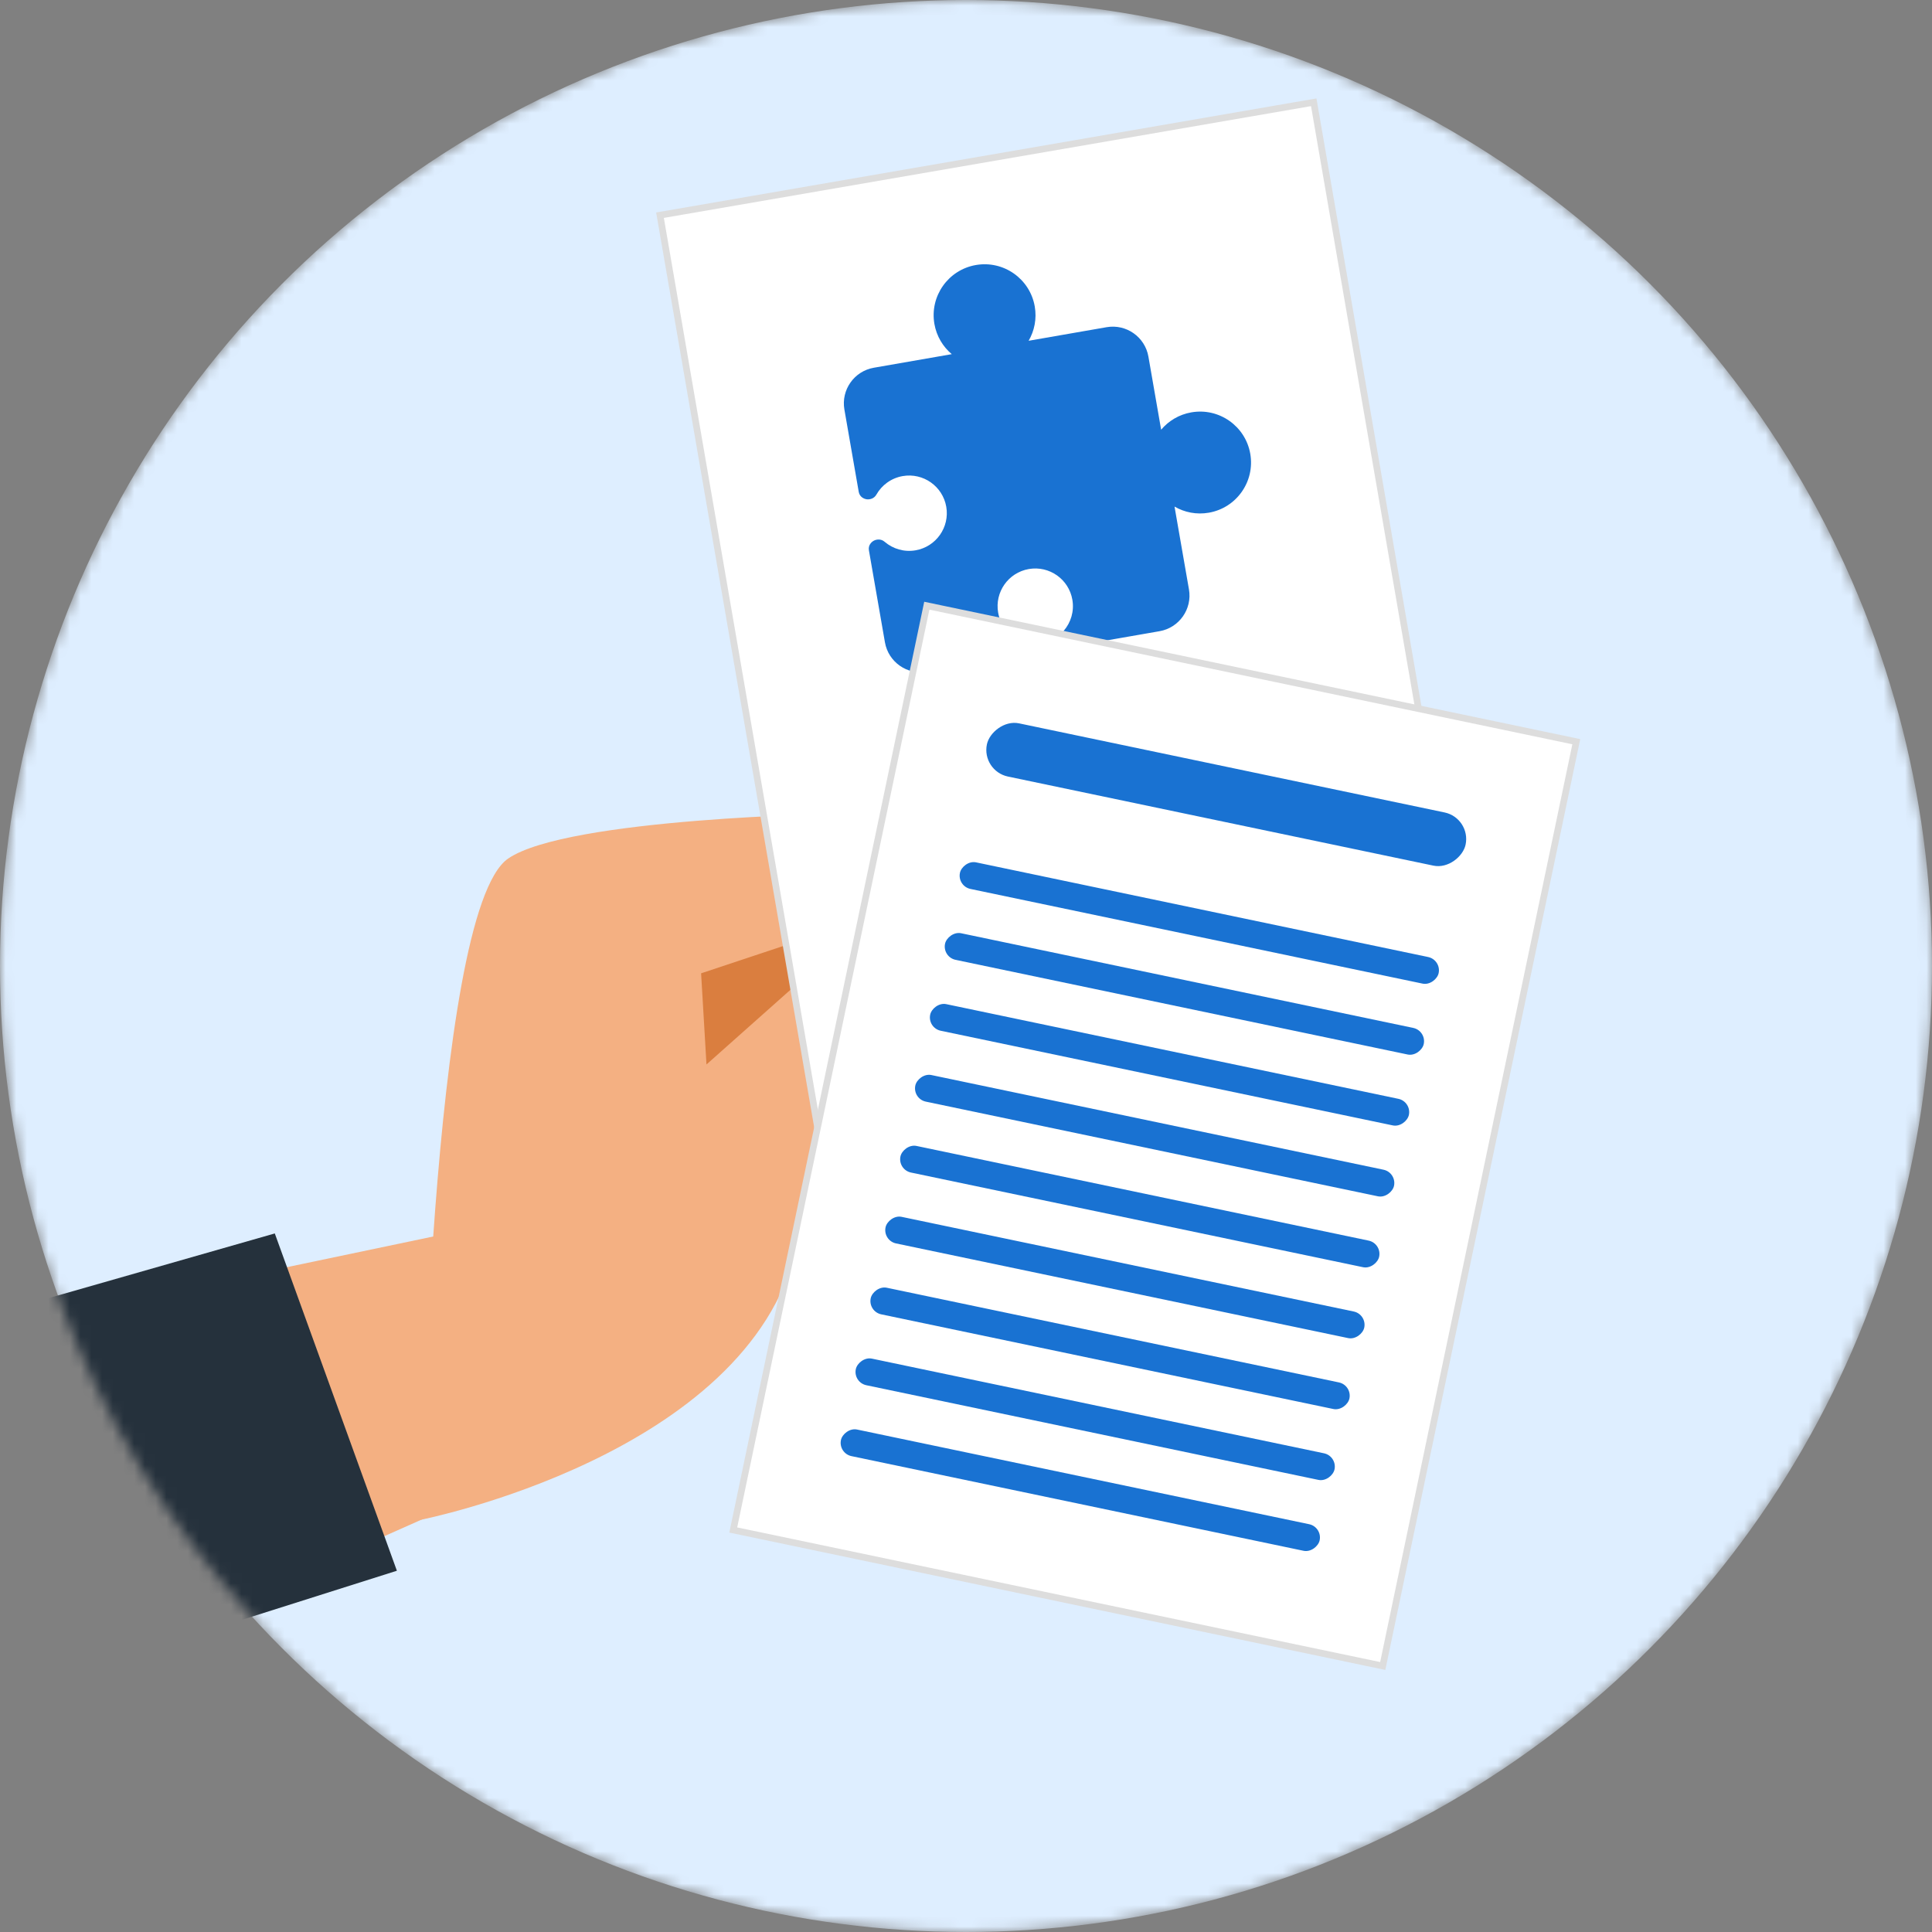 <svg width="180" height="180" viewBox="0 0 180 180" fill="none" xmlns="http://www.w3.org/2000/svg">
<rect x="0" y="0" width="180" height="180" fill="#808080" stroke="none"/>
<g id="Group 9026">
<mask id="mask0_1732_5809" style="mask-type:alpha" maskUnits="userSpaceOnUse" x="0" y="0" width="180" height="180">
<circle id="Ellipse 205" cx="90" cy="90" r="90" fill="#64B5F6"/>
</mask>
<g mask="url(#mask0_1732_5809)">
<circle id="Ellipse 206" cx="90" cy="90" r="90" fill="#DEEEFF"/>
<g id="Group 9023">
<g id="Group">
<g id="Calque 1">
<g id="Group 2074">
<path id="Vector" d="M73.447 111.495L55.083 101.586L48.282 80.32L80.163 81.96L73.447 111.495Z" fill="#DA7E3F"/>
<path id="Vector_2" d="M77.448 90.465C77.448 90.465 102.971 94.902 104.148 94.979C105.34 95.057 107.483 94.73 107.808 91.441C108.133 88.152 106.274 87.434 105.41 87.142C104.546 86.849 75.04 79.51 75.04 79.51L77.448 90.465Z" fill="#DA7E3F"/>
<path id="Vector_3" d="M76.691 95.011C76.691 95.011 96.53 100.086 97.664 100.3C98.811 100.514 100.884 99.939 101.547 97.741C102.21 95.544 100.473 94.636 99.684 94.262C98.895 93.888 78.32 87.083 78.32 87.083L76.691 95.011Z" fill="#DA7E3F"/>
<path id="Vector_4" d="M70.591 96.108C70.591 96.108 89.775 103.274 90.879 103.607C91.996 103.943 94.119 103.593 95.013 101.479C95.907 99.365 94.277 98.276 93.532 97.82C92.788 97.364 73.058 88.4 73.058 88.4L70.591 96.108Z" fill="#DA7E3F"/>
<path id="Vector_5" d="M66.515 102.072C66.515 102.072 83.297 89.461 84.205 88.709C85.123 87.948 88.266 87.168 89.764 89.332C91.646 92.051 90.243 94.153 89.654 94.85C89.064 95.546 74.794 109.809 74.794 109.809L66.515 102.072Z" fill="#DA7E3F"/>
</g>
<g id="Group 2076">
<path id="Vector_6" d="M74.596 91.37L65.821 99.174L65.32 90.681L79.722 85.895C80.593 85.627 86.636 84.979 92.965 86.072C97.306 88.361 102.903 89.473 103.876 89.5C105.258 89.538 106.381 88.818 107.191 87.598C108.001 86.377 107.493 84.053 105.964 83.266C105.356 82.953 99.527 81.044 94.986 78.614C87.422 76.628 83.741 76.13 78.391 75.801C78.391 75.801 52.879 76.19 47.342 79.99C40.076 84.978 39.201 141.596 39.201 141.596C39.201 141.596 69.671 135.585 74.202 116.297C76.283 107.462 79.172 103.513 84.575 96.9C80.802 92.957 77.784 94.788 74.596 91.37Z" fill="#F4B082"/>
<path id="Vector_7" d="M40.458 141.055L24.56 148.118L16.824 120.137L42.914 114.667L40.458 141.055Z" fill="#F4B082"/>
<path id="Vector_8" d="M25.602 114.917L36.977 146.342L3.295 157.011L1.231 121.887L25.602 114.917Z" fill="#25313C"/>
</g>
</g>
</g>
<g id="Group 9022">
<rect id="Rectangle 3845" x="61.491" y="20.049" width="61.809" height="87.962" transform="rotate(-9.8 61.491 20.049)" fill="white" stroke="#DDDDDD" stroke-width="0.621"/>
<path id="Subtract (Stroke)" fill-rule="evenodd" clip-rule="evenodd" d="M87.056 30.181C86.607 27.599 88.335 25.142 90.917 24.692C93.499 24.242 95.956 25.971 96.406 28.553C96.605 29.697 96.376 30.817 95.835 31.749L103.097 30.484C104.931 30.165 106.676 31.392 106.995 33.225L108.181 40.035C108.874 39.212 109.851 38.617 110.996 38.418C113.578 37.968 116.035 39.697 116.485 42.278C116.934 44.86 115.206 47.318 112.624 47.767C111.48 47.967 110.359 47.738 109.428 47.197L110.772 54.91C111.091 56.744 109.863 58.489 108.03 58.808L99.91 60.222C99.443 60.304 99.125 59.991 99.001 59.741C98.879 59.492 98.832 59.088 99.111 58.764C99.773 57.994 100.097 56.948 99.909 55.871C99.577 53.962 97.759 52.684 95.85 53.016C93.941 53.349 92.662 55.166 92.995 57.075C93.182 58.152 93.841 59.027 94.724 59.528C95.096 59.739 95.189 60.134 95.157 60.41C95.126 60.688 94.933 61.089 94.465 61.17L86.345 62.585C84.512 62.904 82.767 61.677 82.447 59.843L80.955 51.272C80.873 50.804 81.186 50.486 81.436 50.363C81.685 50.24 82.089 50.194 82.413 50.472C83.183 51.134 84.229 51.458 85.305 51.271C87.215 50.938 88.493 49.121 88.161 47.211C87.828 45.302 86.011 44.024 84.101 44.356C83.025 44.544 82.149 45.202 81.649 46.086C81.438 46.457 81.042 46.55 80.766 46.519C80.489 46.487 80.088 46.294 80.006 45.826L78.671 38.158C78.351 36.325 79.579 34.58 81.412 34.261L88.674 32.996C87.85 32.302 87.256 31.325 87.056 30.181Z" fill="#1972D2"/>
</g>
<g id="Group 9008">
<rect id="Rectangle 3845_2" x="-0.367" y="0.24" width="61.809" height="87.962" transform="matrix(-0.979 -0.205 -0.205 0.979 146.549 68.792)" fill="white" stroke="#DDDDDD" stroke-width="0.621"/>
<g id="Group 9005">
<rect id="Rectangle 3849" width="45.557" height="2.531" rx="1.265" transform="matrix(-0.979 -0.205 -0.205 0.979 125.982 129.056)" fill="#1972D2"/>
<rect id="Rectangle 3852" width="45.557" height="2.531" rx="1.265" transform="matrix(-0.979 -0.205 -0.205 0.979 130.137 109.239)" fill="#1972D2"/>
<rect id="Rectangle 3855" width="45.557" height="2.531" rx="1.265" transform="matrix(-0.979 -0.205 -0.205 0.979 134.295 89.423)" fill="#1972D2"/>
<rect id="Rectangle 3858" width="45.557" height="5.062" rx="2.531" transform="matrix(-0.979 -0.205 -0.205 0.979 137.066 76.213)" fill="#1972D2"/>
<rect id="Rectangle 3850" width="45.557" height="2.531" rx="1.265" transform="matrix(-0.979 -0.205 -0.205 0.979 124.594 135.66)" fill="#1972D2"/>
<rect id="Rectangle 3853" width="45.557" height="2.531" rx="1.265" transform="matrix(-0.979 -0.205 -0.205 0.979 128.752 115.845)" fill="#1972D2"/>
<rect id="Rectangle 3856" width="45.557" height="2.531" rx="1.265" transform="matrix(-0.979 -0.205 -0.205 0.979 132.907 96.028)" fill="#1972D2"/>
<rect id="Rectangle 3851" width="45.557" height="2.531" rx="1.265" transform="matrix(-0.979 -0.205 -0.205 0.979 123.209 142.266)" fill="#1972D2"/>
<rect id="Rectangle 3854" width="45.557" height="2.531" rx="1.265" transform="matrix(-0.979 -0.205 -0.205 0.979 127.364 122.45)" fill="#1972D2"/>
<rect id="Rectangle 3857" width="45.557" height="2.531" rx="1.265" transform="matrix(-0.979 -0.205 -0.205 0.979 131.523 102.634)" fill="#1972D2"/>
</g>
</g>
</g>
</g>
</g>
</svg>
